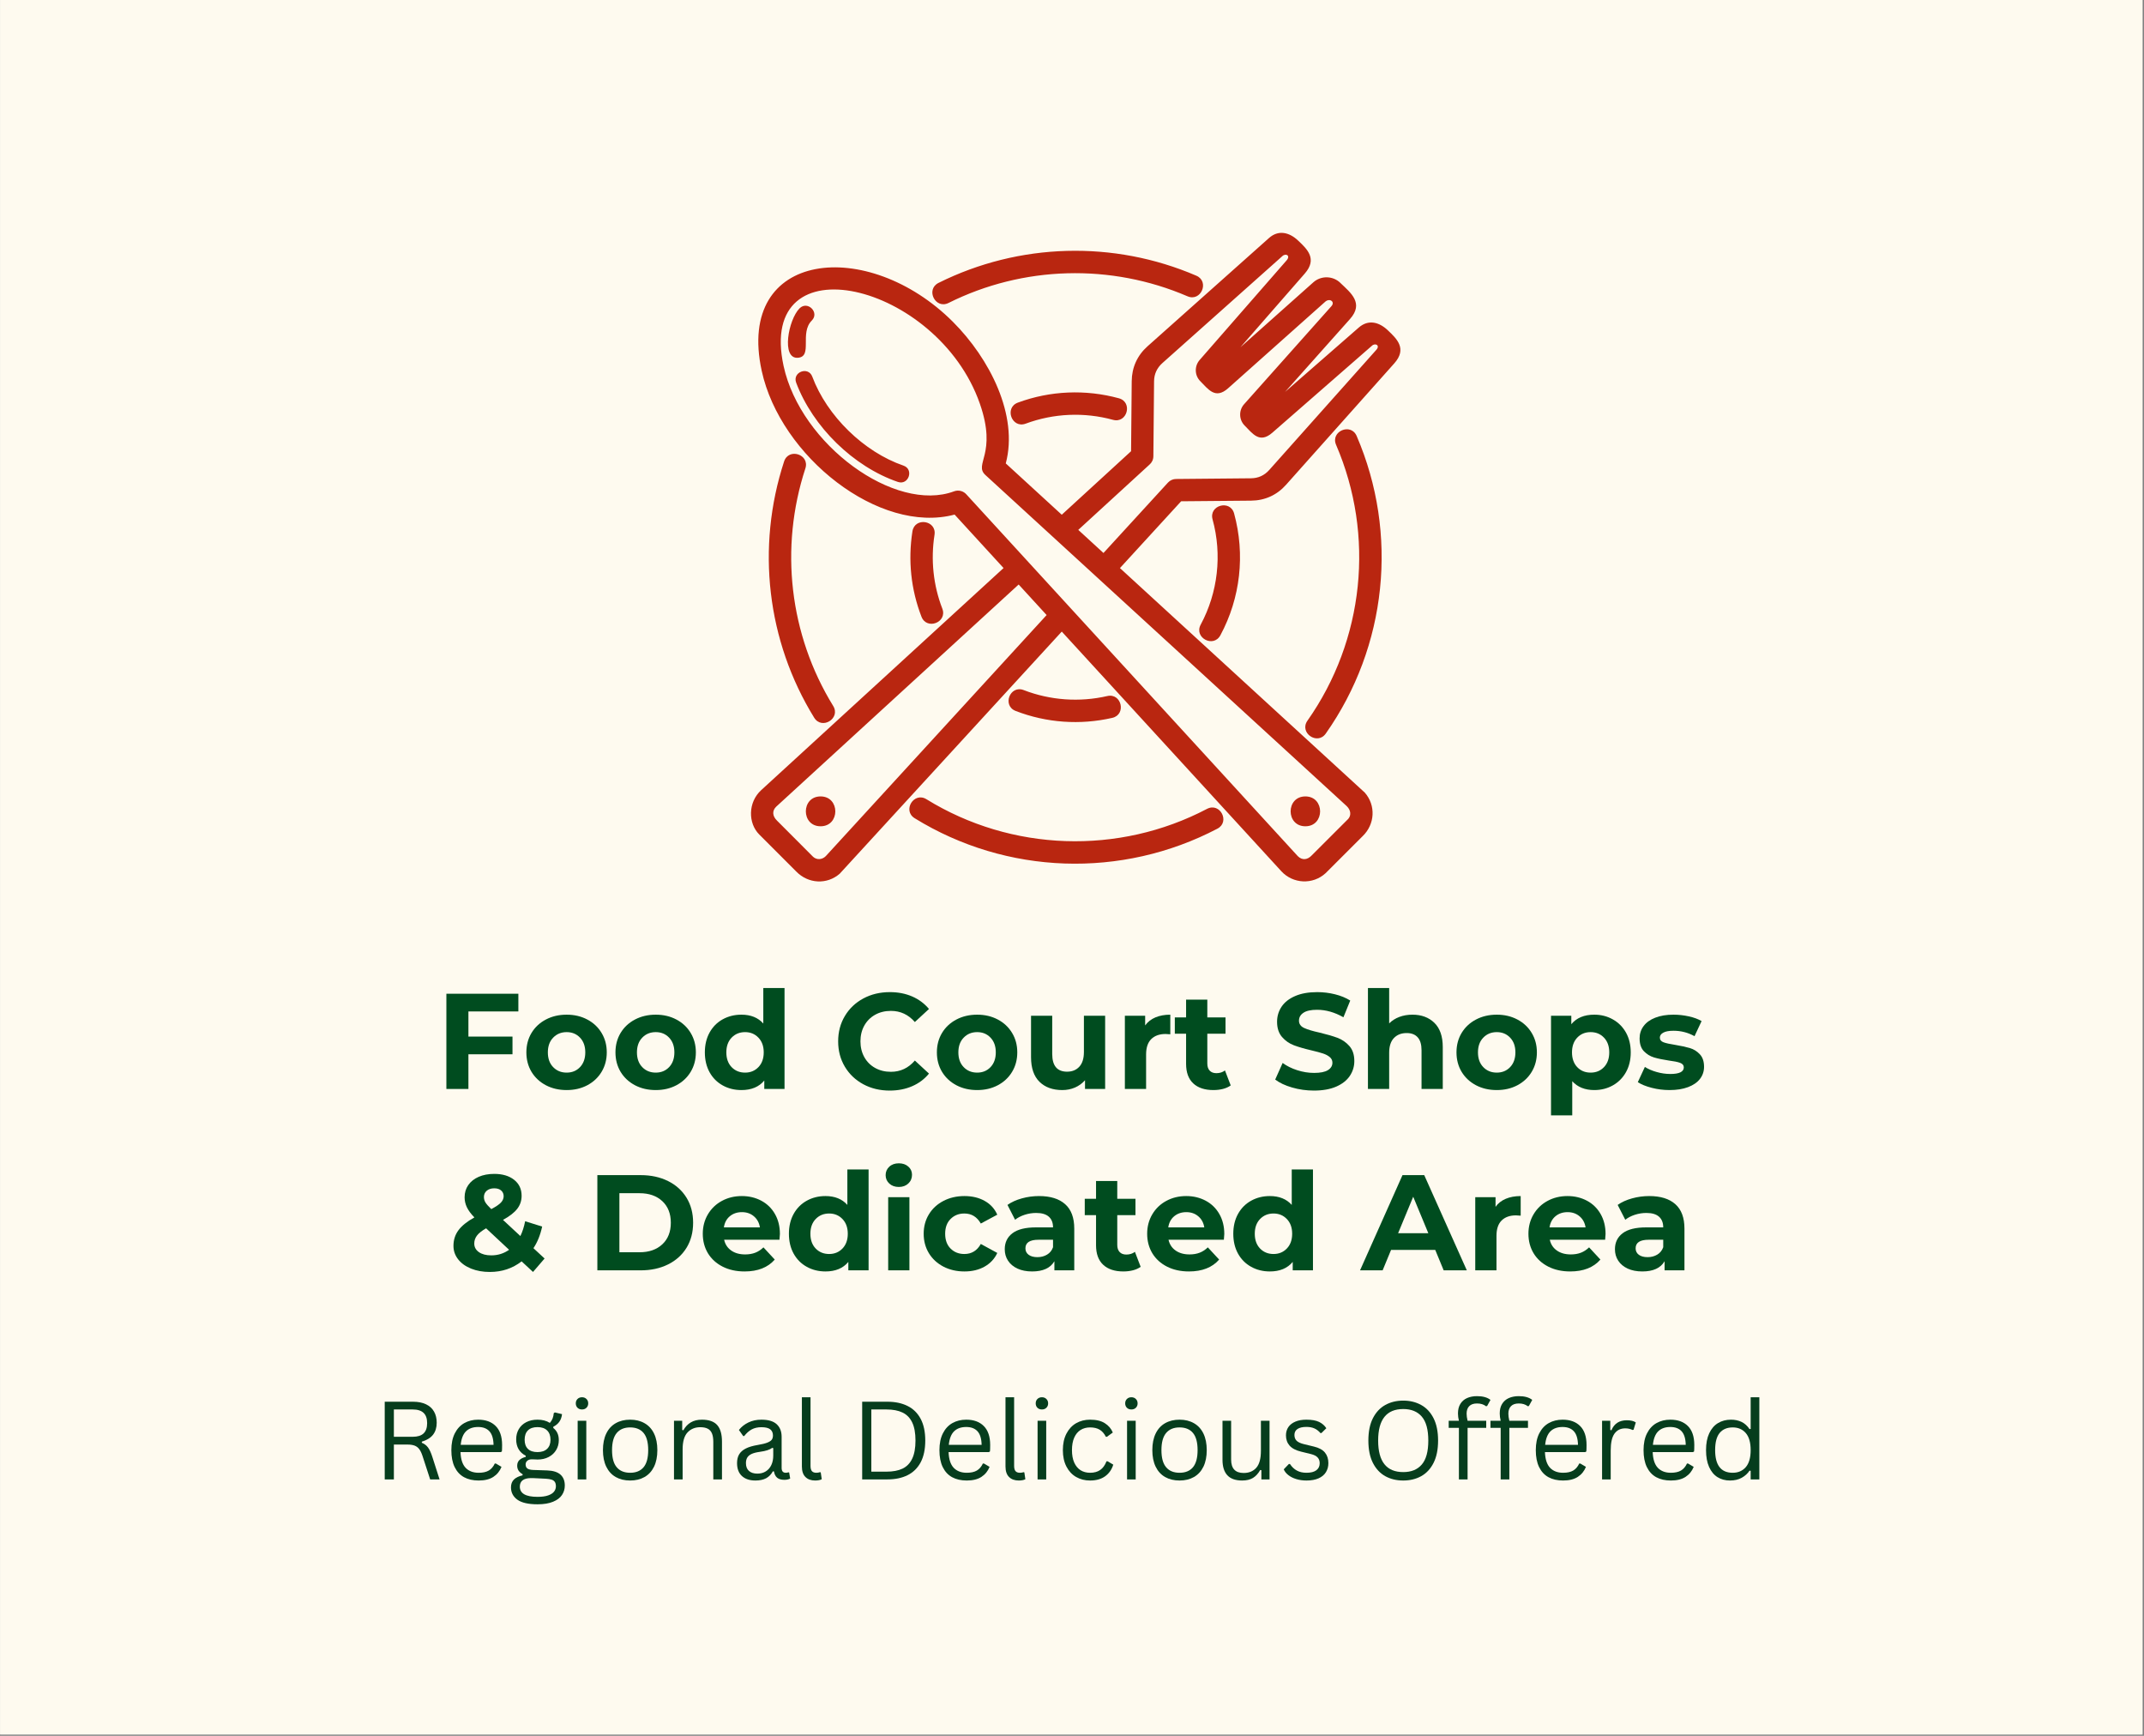 <svg xmlns="http://www.w3.org/2000/svg" xmlns:xlink="http://www.w3.org/1999/xlink" width="1050" viewBox="0 0 787.5 637.5" height="850" preserveAspectRatio="xMidYMid meet"><rect x="0" y="0" width="787.5" height="637.5" fill="#808080" stroke="none"/><defs><g></g><clipPath id="1915ffe22c"><path d="M 0.059 0 L 786.941 0 L 786.941 637 L 0.059 637 Z M 0.059 0 " clip-rule="nonzero"></path></clipPath></defs><g clip-path="url(#1915ffe22c)"><path fill="#ffffff" d="M 0.059 0 L 786.941 0 L 786.941 637 L 0.059 637 Z M 0.059 0 " fill-opacity="1" fill-rule="nonzero"></path><path fill="#fefaef" d="M 0.059 0 L 786.941 0 L 786.941 637 L 0.059 637 Z M 0.059 0 " fill-opacity="1" fill-rule="nonzero"></path></g><g fill="#004c1f" fill-opacity="1"><g transform="translate(159.818, 399.928)"><g><path d="M 12.234 -28.469 L 12.234 -19.234 L 28.422 -19.234 L 28.422 -12.734 L 12.234 -12.734 L 12.234 0 L 4.141 0 L 4.141 -34.969 L 30.578 -34.969 L 30.578 -28.469 Z M 12.234 -28.469 "></path></g></g></g><g fill="#004c1f" fill-opacity="1"><g transform="translate(191.744, 399.928)"><g><path d="M 16.391 0.406 C 13.555 0.406 11.016 -0.18 8.766 -1.359 C 6.516 -2.547 4.754 -4.188 3.484 -6.281 C 2.223 -8.383 1.594 -10.77 1.594 -13.438 C 1.594 -16.102 2.223 -18.484 3.484 -20.578 C 4.754 -22.68 6.516 -24.32 8.766 -25.5 C 11.016 -26.688 13.555 -27.281 16.391 -27.281 C 19.211 -27.281 21.738 -26.688 23.969 -25.5 C 26.207 -24.32 27.957 -22.68 29.219 -20.578 C 30.488 -18.484 31.125 -16.102 31.125 -13.438 C 31.125 -10.77 30.488 -8.383 29.219 -6.281 C 27.957 -4.188 26.207 -2.547 23.969 -1.359 C 21.738 -0.18 19.211 0.406 16.391 0.406 Z M 16.391 -6 C 18.379 -6 20.016 -6.672 21.297 -8.016 C 22.586 -9.367 23.234 -11.176 23.234 -13.438 C 23.234 -15.695 22.586 -17.5 21.297 -18.844 C 20.016 -20.195 18.379 -20.875 16.391 -20.875 C 14.391 -20.875 12.738 -20.195 11.438 -18.844 C 10.133 -17.5 9.484 -15.695 9.484 -13.438 C 9.484 -11.176 10.133 -9.367 11.438 -8.016 C 12.738 -6.672 14.391 -6 16.391 -6 Z M 16.391 -6 "></path></g></g></g><g fill="#004c1f" fill-opacity="1"><g transform="translate(224.468, 399.928)"><g><path d="M 16.391 0.406 C 13.555 0.406 11.016 -0.18 8.766 -1.359 C 6.516 -2.547 4.754 -4.188 3.484 -6.281 C 2.223 -8.383 1.594 -10.77 1.594 -13.438 C 1.594 -16.102 2.223 -18.484 3.484 -20.578 C 4.754 -22.68 6.516 -24.32 8.766 -25.5 C 11.016 -26.688 13.555 -27.281 16.391 -27.281 C 19.211 -27.281 21.738 -26.688 23.969 -25.5 C 26.207 -24.32 27.957 -22.68 29.219 -20.578 C 30.488 -18.484 31.125 -16.102 31.125 -13.438 C 31.125 -10.77 30.488 -8.383 29.219 -6.281 C 27.957 -4.188 26.207 -2.547 23.969 -1.359 C 21.738 -0.18 19.211 0.406 16.391 0.406 Z M 16.391 -6 C 18.379 -6 20.016 -6.672 21.297 -8.016 C 22.586 -9.367 23.234 -11.176 23.234 -13.438 C 23.234 -15.695 22.586 -17.5 21.297 -18.844 C 20.016 -20.195 18.379 -20.875 16.391 -20.875 C 14.391 -20.875 12.738 -20.195 11.438 -18.844 C 10.133 -17.5 9.484 -15.695 9.484 -13.438 C 9.484 -11.176 10.133 -9.367 11.438 -8.016 C 12.738 -6.672 14.391 -6 16.391 -6 Z M 16.391 -6 "></path></g></g></g><g fill="#004c1f" fill-opacity="1"><g transform="translate(257.193, 399.928)"><g><path d="M 30.969 -37.062 L 30.969 0 L 23.531 0 L 23.531 -3.094 C 21.594 -0.758 18.797 0.406 15.141 0.406 C 12.609 0.406 10.316 -0.16 8.266 -1.297 C 6.211 -2.43 4.602 -4.047 3.438 -6.141 C 2.281 -8.242 1.703 -10.676 1.703 -13.438 C 1.703 -16.195 2.281 -18.625 3.438 -20.719 C 4.602 -22.82 6.211 -24.441 8.266 -25.578 C 10.316 -26.711 12.609 -27.281 15.141 -27.281 C 18.566 -27.281 21.242 -26.195 23.172 -24.031 L 23.172 -37.062 Z M 16.484 -6 C 18.453 -6 20.082 -6.672 21.375 -8.016 C 22.676 -9.367 23.328 -11.176 23.328 -13.438 C 23.328 -15.695 22.676 -17.5 21.375 -18.844 C 20.082 -20.195 18.453 -20.875 16.484 -20.875 C 14.484 -20.875 12.832 -20.195 11.531 -18.844 C 10.238 -17.5 9.594 -15.695 9.594 -13.438 C 9.594 -11.176 10.238 -9.367 11.531 -8.016 C 12.832 -6.672 14.484 -6 16.484 -6 Z M 16.484 -6 "></path></g></g></g><g fill="#004c1f" fill-opacity="1"><g transform="translate(291.766, 399.928)"><g></g></g></g><g fill="#004c1f" fill-opacity="1"><g transform="translate(305.905, 399.928)"><g><path d="M 20.875 0.594 C 17.312 0.594 14.086 -0.176 11.203 -1.719 C 8.328 -3.27 6.066 -5.414 4.422 -8.156 C 2.773 -10.906 1.953 -14.016 1.953 -17.484 C 1.953 -20.941 2.773 -24.047 4.422 -26.797 C 6.066 -29.547 8.328 -31.691 11.203 -33.234 C 14.086 -34.785 17.332 -35.562 20.938 -35.562 C 23.957 -35.562 26.691 -35.031 29.141 -33.969 C 31.586 -32.906 33.645 -31.375 35.312 -29.375 L 30.125 -24.578 C 27.758 -27.305 24.828 -28.672 21.328 -28.672 C 19.16 -28.672 17.227 -28.195 15.531 -27.25 C 13.832 -26.301 12.508 -24.977 11.562 -23.281 C 10.613 -21.582 10.141 -19.648 10.141 -17.484 C 10.141 -15.316 10.613 -13.383 11.562 -11.688 C 12.508 -9.988 13.832 -8.664 15.531 -7.719 C 17.227 -6.77 19.16 -6.297 21.328 -6.297 C 24.828 -6.297 27.758 -7.676 30.125 -10.438 L 35.312 -5.641 C 33.645 -3.609 31.578 -2.062 29.109 -1 C 26.648 0.062 23.906 0.594 20.875 0.594 Z M 20.875 0.594 "></path></g></g></g><g fill="#004c1f" fill-opacity="1"><g transform="translate(342.527, 399.928)"><g><path d="M 16.391 0.406 C 13.555 0.406 11.016 -0.18 8.766 -1.359 C 6.516 -2.547 4.754 -4.188 3.484 -6.281 C 2.223 -8.383 1.594 -10.77 1.594 -13.438 C 1.594 -16.102 2.223 -18.484 3.484 -20.578 C 4.754 -22.68 6.516 -24.32 8.766 -25.5 C 11.016 -26.688 13.555 -27.281 16.391 -27.281 C 19.211 -27.281 21.738 -26.688 23.969 -25.5 C 26.207 -24.32 27.957 -22.68 29.219 -20.578 C 30.488 -18.484 31.125 -16.102 31.125 -13.438 C 31.125 -10.77 30.488 -8.383 29.219 -6.281 C 27.957 -4.188 26.207 -2.547 23.969 -1.359 C 21.738 -0.18 19.211 0.406 16.391 0.406 Z M 16.391 -6 C 18.379 -6 20.016 -6.672 21.297 -8.016 C 22.586 -9.367 23.234 -11.176 23.234 -13.438 C 23.234 -15.695 22.586 -17.5 21.297 -18.844 C 20.016 -20.195 18.379 -20.875 16.391 -20.875 C 14.391 -20.875 12.738 -20.195 11.438 -18.844 C 10.133 -17.5 9.484 -15.695 9.484 -13.438 C 9.484 -11.176 10.133 -9.367 11.438 -8.016 C 12.738 -6.672 14.391 -6 16.391 -6 Z M 16.391 -6 "></path></g></g></g><g fill="#004c1f" fill-opacity="1"><g transform="translate(375.251, 399.928)"><g><path d="M 30.672 -26.875 L 30.672 0 L 23.281 0 L 23.281 -3.203 C 22.25 -2.035 21.016 -1.141 19.578 -0.516 C 18.148 0.098 16.602 0.406 14.938 0.406 C 11.406 0.406 8.609 -0.609 6.547 -2.641 C 4.484 -4.672 3.453 -7.688 3.453 -11.688 L 3.453 -26.875 L 11.234 -26.875 L 11.234 -12.844 C 11.234 -8.508 13.051 -6.344 16.688 -6.344 C 18.551 -6.344 20.047 -6.945 21.172 -8.156 C 22.305 -9.375 22.875 -11.188 22.875 -13.594 L 22.875 -26.875 Z M 30.672 -26.875 "></path></g></g></g><g fill="#004c1f" fill-opacity="1"><g transform="translate(409.575, 399.928)"><g><path d="M 11.047 -23.328 C 11.973 -24.629 13.227 -25.613 14.812 -26.281 C 16.395 -26.945 18.219 -27.281 20.281 -27.281 L 20.281 -20.078 C 19.414 -20.148 18.832 -20.188 18.531 -20.188 C 16.301 -20.188 14.551 -19.562 13.281 -18.312 C 12.02 -17.062 11.391 -15.188 11.391 -12.688 L 11.391 0 L 3.594 0 L 3.594 -26.875 L 11.047 -26.875 Z M 11.047 -23.328 "></path></g></g></g><g fill="#004c1f" fill-opacity="1"><g transform="translate(431.108, 399.928)"><g><path d="M 20.938 -1.297 C 20.164 -0.734 19.223 -0.305 18.109 -0.016 C 16.992 0.266 15.82 0.406 14.594 0.406 C 11.395 0.406 8.922 -0.41 7.172 -2.047 C 5.422 -3.68 4.547 -6.078 4.547 -9.234 L 4.547 -20.281 L 0.406 -20.281 L 0.406 -26.281 L 4.547 -26.281 L 4.547 -32.812 L 12.344 -32.812 L 12.344 -26.281 L 19.031 -26.281 L 19.031 -20.281 L 12.344 -20.281 L 12.344 -9.344 C 12.344 -8.207 12.633 -7.332 13.219 -6.719 C 13.801 -6.102 14.625 -5.797 15.688 -5.797 C 16.914 -5.797 17.961 -6.129 18.828 -6.797 Z M 20.938 -1.297 "></path></g></g></g><g fill="#004c1f" fill-opacity="1"><g transform="translate(452.841, 399.928)"><g></g></g></g><g fill="#004c1f" fill-opacity="1"><g transform="translate(466.98, 399.928)"><g><path d="M 15.641 0.594 C 12.867 0.594 10.191 0.219 7.609 -0.531 C 5.035 -1.281 2.969 -2.254 1.406 -3.453 L 4.141 -9.547 C 5.641 -8.441 7.422 -7.555 9.484 -6.891 C 11.555 -6.223 13.625 -5.891 15.688 -5.891 C 17.977 -5.891 19.672 -6.227 20.766 -6.906 C 21.867 -7.594 22.422 -8.504 22.422 -9.641 C 22.422 -10.473 22.098 -11.16 21.453 -11.703 C 20.805 -12.254 19.973 -12.695 18.953 -13.031 C 17.941 -13.363 16.57 -13.734 14.844 -14.141 C 12.176 -14.766 9.992 -15.395 8.297 -16.031 C 6.598 -16.664 5.141 -17.68 3.922 -19.078 C 2.703 -20.484 2.094 -22.348 2.094 -24.672 C 2.094 -26.703 2.641 -28.539 3.734 -30.188 C 4.836 -31.844 6.492 -33.148 8.703 -34.109 C 10.922 -35.078 13.629 -35.562 16.828 -35.562 C 19.066 -35.562 21.25 -35.297 23.375 -34.766 C 25.508 -34.234 27.375 -33.469 28.969 -32.469 L 26.469 -26.328 C 23.238 -28.16 20.008 -29.078 16.781 -29.078 C 14.52 -29.078 12.848 -28.707 11.766 -27.969 C 10.68 -27.238 10.141 -26.273 10.141 -25.078 C 10.141 -23.879 10.766 -22.988 12.016 -22.406 C 13.266 -21.82 15.172 -21.25 17.734 -20.688 C 20.398 -20.051 22.582 -19.414 24.281 -18.781 C 25.977 -18.145 27.43 -17.145 28.641 -15.781 C 29.859 -14.414 30.469 -12.566 30.469 -10.234 C 30.469 -8.242 29.91 -6.422 28.797 -4.766 C 27.68 -3.117 26.008 -1.812 23.781 -0.844 C 21.551 0.113 18.836 0.594 15.641 0.594 Z M 15.641 0.594 "></path></g></g></g><g fill="#004c1f" fill-opacity="1"><g transform="translate(498.856, 399.928)"><g><path d="M 19.938 -27.281 C 23.258 -27.281 25.945 -26.281 28 -24.281 C 30.051 -22.281 31.078 -19.316 31.078 -15.391 L 31.078 0 L 23.281 0 L 23.281 -14.188 C 23.281 -16.32 22.812 -17.91 21.875 -18.953 C 20.945 -20.004 19.598 -20.531 17.828 -20.531 C 15.867 -20.531 14.305 -19.922 13.141 -18.703 C 11.973 -17.492 11.391 -15.688 11.391 -13.281 L 11.391 0 L 3.594 0 L 3.594 -37.062 L 11.391 -37.062 L 11.391 -24.078 C 12.422 -25.109 13.664 -25.898 15.125 -26.453 C 16.594 -27.004 18.195 -27.281 19.938 -27.281 Z M 19.938 -27.281 "></path></g></g></g><g fill="#004c1f" fill-opacity="1"><g transform="translate(533.379, 399.928)"><g><path d="M 16.391 0.406 C 13.555 0.406 11.016 -0.18 8.766 -1.359 C 6.516 -2.547 4.754 -4.188 3.484 -6.281 C 2.223 -8.383 1.594 -10.77 1.594 -13.438 C 1.594 -16.102 2.223 -18.484 3.484 -20.578 C 4.754 -22.68 6.516 -24.32 8.766 -25.5 C 11.016 -26.688 13.555 -27.281 16.391 -27.281 C 19.211 -27.281 21.738 -26.688 23.969 -25.5 C 26.207 -24.32 27.957 -22.68 29.219 -20.578 C 30.488 -18.484 31.125 -16.102 31.125 -13.438 C 31.125 -10.77 30.488 -8.383 29.219 -6.281 C 27.957 -4.188 26.207 -2.547 23.969 -1.359 C 21.738 -0.18 19.211 0.406 16.391 0.406 Z M 16.391 -6 C 18.379 -6 20.016 -6.672 21.297 -8.016 C 22.586 -9.367 23.234 -11.176 23.234 -13.438 C 23.234 -15.695 22.586 -17.5 21.297 -18.844 C 20.016 -20.195 18.379 -20.875 16.391 -20.875 C 14.391 -20.875 12.738 -20.195 11.438 -18.844 C 10.133 -17.5 9.484 -15.695 9.484 -13.438 C 9.484 -11.176 10.133 -9.367 11.438 -8.016 C 12.738 -6.672 14.391 -6 16.391 -6 Z M 16.391 -6 "></path></g></g></g><g fill="#004c1f" fill-opacity="1"><g transform="translate(566.103, 399.928)"><g><path d="M 19.484 -27.281 C 21.984 -27.281 24.254 -26.703 26.297 -25.547 C 28.348 -24.398 29.957 -22.785 31.125 -20.703 C 32.289 -18.617 32.875 -16.195 32.875 -13.438 C 32.875 -10.676 32.289 -8.254 31.125 -6.172 C 29.957 -4.086 28.348 -2.469 26.297 -1.312 C 24.254 -0.164 21.984 0.406 19.484 0.406 C 16.055 0.406 13.359 -0.676 11.391 -2.844 L 11.391 9.688 L 3.594 9.688 L 3.594 -26.875 L 11.047 -26.875 L 11.047 -23.781 C 12.973 -26.113 15.785 -27.281 19.484 -27.281 Z M 18.141 -6 C 20.129 -6 21.766 -6.672 23.047 -8.016 C 24.336 -9.367 24.984 -11.176 24.984 -13.438 C 24.984 -15.695 24.336 -17.5 23.047 -18.844 C 21.766 -20.195 20.129 -20.875 18.141 -20.875 C 16.141 -20.875 14.5 -20.195 13.219 -18.844 C 11.938 -17.5 11.297 -15.695 11.297 -13.438 C 11.297 -11.176 11.938 -9.367 13.219 -8.016 C 14.5 -6.672 16.141 -6 18.141 -6 Z M 18.141 -6 "></path></g></g></g><g fill="#004c1f" fill-opacity="1"><g transform="translate(600.577, 399.928)"><g><path d="M 12.641 0.406 C 10.41 0.406 8.227 0.129 6.094 -0.422 C 3.957 -0.973 2.258 -1.664 1 -2.5 L 3.594 -8.094 C 4.789 -7.32 6.238 -6.695 7.938 -6.219 C 9.633 -5.738 11.301 -5.5 12.938 -5.5 C 16.238 -5.5 17.891 -6.312 17.891 -7.938 C 17.891 -8.707 17.438 -9.258 16.531 -9.594 C 15.633 -9.926 14.254 -10.207 12.391 -10.438 C 10.191 -10.77 8.375 -11.148 6.938 -11.578 C 5.508 -12.016 4.27 -12.781 3.219 -13.875 C 2.176 -14.977 1.656 -16.547 1.656 -18.578 C 1.656 -20.273 2.145 -21.781 3.125 -23.094 C 4.102 -24.414 5.531 -25.441 7.406 -26.172 C 9.289 -26.91 11.52 -27.281 14.094 -27.281 C 15.988 -27.281 17.875 -27.07 19.75 -26.656 C 21.633 -26.238 23.191 -25.66 24.422 -24.922 L 21.828 -19.375 C 19.461 -20.707 16.883 -21.375 14.094 -21.375 C 12.426 -21.375 11.176 -21.141 10.344 -20.672 C 9.508 -20.211 9.094 -19.613 9.094 -18.875 C 9.094 -18.051 9.539 -17.473 10.438 -17.141 C 11.332 -16.805 12.766 -16.488 14.734 -16.188 C 16.93 -15.82 18.727 -15.43 20.125 -15.016 C 21.531 -14.598 22.75 -13.836 23.781 -12.734 C 24.812 -11.641 25.328 -10.109 25.328 -8.141 C 25.328 -6.473 24.828 -4.988 23.828 -3.688 C 22.828 -2.395 21.367 -1.391 19.453 -0.672 C 17.535 0.047 15.266 0.406 12.641 0.406 Z M 12.641 0.406 "></path></g></g></g><g fill="#004c1f" fill-opacity="1"><g transform="translate(164.762, 466.543)"><g><path d="M 31.016 0.594 L 26.828 -3.297 C 23.492 -0.703 19.598 0.594 15.141 0.594 C 12.609 0.594 10.328 0.188 8.297 -0.625 C 6.266 -1.438 4.672 -2.578 3.516 -4.047 C 2.367 -5.516 1.797 -7.16 1.797 -8.984 C 1.797 -11.148 2.398 -13.055 3.609 -14.703 C 4.828 -16.359 6.785 -17.938 9.484 -19.438 C 8.223 -20.727 7.305 -21.961 6.734 -23.141 C 6.172 -24.328 5.891 -25.555 5.891 -26.828 C 5.891 -28.523 6.336 -30.02 7.234 -31.312 C 8.141 -32.613 9.414 -33.625 11.062 -34.344 C 12.707 -35.062 14.613 -35.422 16.781 -35.422 C 19.812 -35.422 22.242 -34.695 24.078 -33.25 C 25.91 -31.801 26.828 -29.844 26.828 -27.375 C 26.828 -25.57 26.285 -23.973 25.203 -22.578 C 24.117 -21.18 22.379 -19.832 19.984 -18.531 L 26.375 -12.594 C 27.145 -14.188 27.727 -16 28.125 -18.031 L 34.375 -16.078 C 33.707 -12.984 32.641 -10.336 31.172 -8.141 L 35.266 -4.344 Z M 16.781 -30.125 C 15.613 -30.125 14.688 -29.82 14 -29.219 C 13.32 -28.625 12.984 -27.859 12.984 -26.922 C 12.984 -26.223 13.164 -25.566 13.531 -24.953 C 13.906 -24.336 14.625 -23.516 15.688 -22.484 C 17.383 -23.379 18.566 -24.18 19.234 -24.891 C 19.898 -25.609 20.234 -26.383 20.234 -27.219 C 20.234 -28.082 19.93 -28.781 19.328 -29.312 C 18.734 -29.852 17.883 -30.125 16.781 -30.125 Z M 15.688 -5.5 C 18.113 -5.5 20.297 -6.18 22.234 -7.547 L 13.781 -15.438 C 12.219 -14.539 11.102 -13.656 10.438 -12.781 C 9.77 -11.914 9.438 -10.938 9.438 -9.844 C 9.438 -8.539 10.004 -7.488 11.141 -6.688 C 12.273 -5.895 13.789 -5.5 15.688 -5.5 Z M 15.688 -5.5 "></path></g></g></g><g fill="#004c1f" fill-opacity="1"><g transform="translate(201.134, 466.543)"><g></g></g></g><g fill="#004c1f" fill-opacity="1"><g transform="translate(215.273, 466.543)"><g><path d="M 4.141 -34.969 L 20.031 -34.969 C 23.82 -34.969 27.176 -34.242 30.094 -32.797 C 33.008 -31.348 35.273 -29.305 36.891 -26.672 C 38.504 -24.047 39.312 -20.984 39.312 -17.484 C 39.312 -13.984 38.504 -10.914 36.891 -8.281 C 35.273 -5.656 33.008 -3.617 30.094 -2.172 C 27.176 -0.723 23.82 0 20.031 0 L 4.141 0 Z M 19.625 -6.641 C 23.125 -6.641 25.914 -7.613 28 -9.562 C 30.082 -11.508 31.125 -14.148 31.125 -17.484 C 31.125 -20.816 30.082 -23.457 28 -25.406 C 25.914 -27.352 23.125 -28.328 19.625 -28.328 L 12.234 -28.328 L 12.234 -6.641 Z M 19.625 -6.641 "></path></g></g></g><g fill="#004c1f" fill-opacity="1"><g transform="translate(256.541, 466.543)"><g><path d="M 29.922 -13.344 C 29.922 -13.238 29.867 -12.535 29.766 -11.234 L 9.438 -11.234 C 9.801 -9.566 10.664 -8.25 12.031 -7.281 C 13.406 -6.32 15.109 -5.844 17.141 -5.844 C 18.535 -5.844 19.773 -6.051 20.859 -6.469 C 21.941 -6.883 22.945 -7.539 23.875 -8.438 L 28.031 -3.953 C 25.5 -1.047 21.801 0.406 16.938 0.406 C 13.906 0.406 11.223 -0.18 8.891 -1.359 C 6.555 -2.547 4.754 -4.188 3.484 -6.281 C 2.223 -8.383 1.594 -10.77 1.594 -13.438 C 1.594 -16.07 2.219 -18.445 3.469 -20.562 C 4.719 -22.676 6.43 -24.32 8.609 -25.5 C 10.797 -26.688 13.238 -27.281 15.938 -27.281 C 18.562 -27.281 20.941 -26.711 23.078 -25.578 C 25.211 -24.441 26.883 -22.816 28.094 -20.703 C 29.312 -18.586 29.922 -16.133 29.922 -13.344 Z M 15.984 -21.375 C 14.223 -21.375 12.738 -20.875 11.531 -19.875 C 10.332 -18.875 9.602 -17.508 9.344 -15.781 L 22.578 -15.781 C 22.305 -17.477 21.57 -18.832 20.375 -19.844 C 19.176 -20.863 17.711 -21.375 15.984 -21.375 Z M 15.984 -21.375 "></path></g></g></g><g fill="#004c1f" fill-opacity="1"><g transform="translate(288.067, 466.543)"><g><path d="M 30.969 -37.062 L 30.969 0 L 23.531 0 L 23.531 -3.094 C 21.594 -0.758 18.797 0.406 15.141 0.406 C 12.609 0.406 10.316 -0.16 8.266 -1.297 C 6.211 -2.43 4.602 -4.047 3.438 -6.141 C 2.281 -8.242 1.703 -10.676 1.703 -13.438 C 1.703 -16.195 2.281 -18.625 3.438 -20.719 C 4.602 -22.82 6.211 -24.441 8.266 -25.578 C 10.316 -26.711 12.609 -27.281 15.141 -27.281 C 18.566 -27.281 21.242 -26.195 23.172 -24.031 L 23.172 -37.062 Z M 16.484 -6 C 18.453 -6 20.082 -6.672 21.375 -8.016 C 22.676 -9.367 23.328 -11.176 23.328 -13.438 C 23.328 -15.695 22.676 -17.5 21.375 -18.844 C 20.082 -20.195 18.453 -20.875 16.484 -20.875 C 14.484 -20.875 12.832 -20.195 11.531 -18.844 C 10.238 -17.5 9.594 -15.695 9.594 -13.438 C 9.594 -11.176 10.238 -9.367 11.531 -8.016 C 12.832 -6.672 14.484 -6 16.484 -6 Z M 16.484 -6 "></path></g></g></g><g fill="#004c1f" fill-opacity="1"><g transform="translate(322.64, 466.543)"><g><path d="M 3.594 -26.875 L 11.391 -26.875 L 11.391 0 L 3.594 0 Z M 7.5 -30.625 C 6.062 -30.625 4.895 -31.039 4 -31.875 C 3.102 -32.707 2.656 -33.738 2.656 -34.969 C 2.656 -36.195 3.102 -37.227 4 -38.062 C 4.895 -38.895 6.062 -39.312 7.5 -39.312 C 8.926 -39.312 10.086 -38.91 10.984 -38.109 C 11.891 -37.316 12.344 -36.316 12.344 -35.109 C 12.344 -33.816 11.891 -32.742 10.984 -31.891 C 10.086 -31.047 8.926 -30.625 7.5 -30.625 Z M 7.5 -30.625 "></path></g></g></g><g fill="#004c1f" fill-opacity="1"><g transform="translate(337.678, 466.543)"><g><path d="M 16.578 0.406 C 13.711 0.406 11.141 -0.18 8.859 -1.359 C 6.578 -2.547 4.797 -4.188 3.516 -6.281 C 2.234 -8.383 1.594 -10.77 1.594 -13.438 C 1.594 -16.102 2.234 -18.484 3.516 -20.578 C 4.797 -22.68 6.578 -24.32 8.859 -25.5 C 11.141 -26.688 13.711 -27.281 16.578 -27.281 C 19.41 -27.281 21.883 -26.688 24 -25.5 C 26.113 -24.32 27.656 -22.633 28.625 -20.438 L 22.578 -17.188 C 21.18 -19.645 19.164 -20.875 16.531 -20.875 C 14.5 -20.875 12.816 -20.207 11.484 -18.875 C 10.148 -17.551 9.484 -15.738 9.484 -13.438 C 9.484 -11.133 10.148 -9.316 11.484 -7.984 C 12.816 -6.66 14.5 -6 16.531 -6 C 19.195 -6 21.211 -7.227 22.578 -9.688 L 28.625 -6.391 C 27.656 -4.266 26.113 -2.598 24 -1.391 C 21.883 -0.191 19.41 0.406 16.578 0.406 Z M 16.578 0.406 "></path></g></g></g><g fill="#004c1f" fill-opacity="1"><g transform="translate(367.205, 466.543)"><g><path d="M 14.438 -27.281 C 18.602 -27.281 21.801 -26.285 24.031 -24.297 C 26.258 -22.316 27.375 -19.328 27.375 -15.328 L 27.375 0 L 20.078 0 L 20.078 -3.344 C 18.617 -0.844 15.891 0.406 11.891 0.406 C 9.828 0.406 8.035 0.055 6.516 -0.641 C 5.004 -1.348 3.848 -2.316 3.047 -3.547 C 2.242 -4.773 1.844 -6.176 1.844 -7.75 C 1.844 -10.238 2.785 -12.195 4.672 -13.625 C 6.555 -15.062 9.461 -15.781 13.391 -15.781 L 19.578 -15.781 C 19.578 -17.477 19.062 -18.785 18.031 -19.703 C 17 -20.617 15.453 -21.078 13.391 -21.078 C 11.953 -21.078 10.539 -20.852 9.156 -20.406 C 7.781 -19.957 6.609 -19.348 5.641 -18.578 L 2.844 -24.031 C 4.312 -25.062 6.066 -25.859 8.109 -26.422 C 10.16 -26.992 12.27 -27.281 14.438 -27.281 Z M 13.844 -4.844 C 15.164 -4.844 16.344 -5.148 17.375 -5.766 C 18.414 -6.379 19.148 -7.285 19.578 -8.484 L 19.578 -11.234 L 14.234 -11.234 C 11.035 -11.234 9.438 -10.188 9.438 -8.094 C 9.438 -7.094 9.828 -6.301 10.609 -5.719 C 11.391 -5.133 12.469 -4.844 13.844 -4.844 Z M 13.844 -4.844 "></path></g></g></g><g fill="#004c1f" fill-opacity="1"><g transform="translate(398.031, 466.543)"><g><path d="M 20.938 -1.297 C 20.164 -0.734 19.223 -0.305 18.109 -0.016 C 16.992 0.266 15.82 0.406 14.594 0.406 C 11.395 0.406 8.922 -0.41 7.172 -2.047 C 5.422 -3.68 4.547 -6.078 4.547 -9.234 L 4.547 -20.281 L 0.406 -20.281 L 0.406 -26.281 L 4.547 -26.281 L 4.547 -32.812 L 12.344 -32.812 L 12.344 -26.281 L 19.031 -26.281 L 19.031 -20.281 L 12.344 -20.281 L 12.344 -9.344 C 12.344 -8.207 12.633 -7.332 13.219 -6.719 C 13.801 -6.102 14.625 -5.797 15.688 -5.797 C 16.914 -5.797 17.961 -6.129 18.828 -6.797 Z M 20.938 -1.297 "></path></g></g></g><g fill="#004c1f" fill-opacity="1"><g transform="translate(419.765, 466.543)"><g><path d="M 29.922 -13.344 C 29.922 -13.238 29.867 -12.535 29.766 -11.234 L 9.438 -11.234 C 9.801 -9.566 10.664 -8.25 12.031 -7.281 C 13.406 -6.32 15.109 -5.844 17.141 -5.844 C 18.535 -5.844 19.773 -6.051 20.859 -6.469 C 21.941 -6.883 22.945 -7.539 23.875 -8.438 L 28.031 -3.953 C 25.5 -1.047 21.801 0.406 16.938 0.406 C 13.906 0.406 11.223 -0.18 8.891 -1.359 C 6.555 -2.547 4.754 -4.188 3.484 -6.281 C 2.223 -8.383 1.594 -10.77 1.594 -13.438 C 1.594 -16.07 2.219 -18.445 3.469 -20.562 C 4.719 -22.676 6.43 -24.32 8.609 -25.5 C 10.797 -26.688 13.238 -27.281 15.938 -27.281 C 18.562 -27.281 20.941 -26.711 23.078 -25.578 C 25.211 -24.441 26.883 -22.816 28.094 -20.703 C 29.312 -18.586 29.922 -16.133 29.922 -13.344 Z M 15.984 -21.375 C 14.223 -21.375 12.738 -20.875 11.531 -19.875 C 10.332 -18.875 9.602 -17.508 9.344 -15.781 L 22.578 -15.781 C 22.305 -17.477 21.57 -18.832 20.375 -19.844 C 19.176 -20.863 17.711 -21.375 15.984 -21.375 Z M 15.984 -21.375 "></path></g></g></g><g fill="#004c1f" fill-opacity="1"><g transform="translate(451.29, 466.543)"><g><path d="M 30.969 -37.062 L 30.969 0 L 23.531 0 L 23.531 -3.094 C 21.594 -0.758 18.797 0.406 15.141 0.406 C 12.609 0.406 10.316 -0.16 8.266 -1.297 C 6.211 -2.43 4.602 -4.047 3.438 -6.141 C 2.281 -8.242 1.703 -10.676 1.703 -13.438 C 1.703 -16.195 2.281 -18.625 3.438 -20.719 C 4.602 -22.82 6.211 -24.441 8.266 -25.578 C 10.316 -26.711 12.609 -27.281 15.141 -27.281 C 18.566 -27.281 21.242 -26.195 23.172 -24.031 L 23.172 -37.062 Z M 16.484 -6 C 18.453 -6 20.082 -6.672 21.375 -8.016 C 22.676 -9.367 23.328 -11.176 23.328 -13.438 C 23.328 -15.695 22.676 -17.5 21.375 -18.844 C 20.082 -20.195 18.453 -20.875 16.484 -20.875 C 14.484 -20.875 12.832 -20.195 11.531 -18.844 C 10.238 -17.5 9.594 -15.695 9.594 -13.438 C 9.594 -11.176 10.238 -9.367 11.531 -8.016 C 12.832 -6.672 14.484 -6 16.484 -6 Z M 16.484 -6 "></path></g></g></g><g fill="#004c1f" fill-opacity="1"><g transform="translate(485.863, 466.543)"><g></g></g></g><g fill="#004c1f" fill-opacity="1"><g transform="translate(500.002, 466.543)"><g><path d="M 27.172 -7.5 L 10.938 -7.5 L 7.844 0 L -0.453 0 L 15.141 -34.969 L 23.125 -34.969 L 38.766 0 L 30.266 0 Z M 24.625 -13.641 L 19.078 -27.031 L 13.531 -13.641 Z M 24.625 -13.641 "></path></g></g></g><g fill="#004c1f" fill-opacity="1"><g transform="translate(538.273, 466.543)"><g><path d="M 11.047 -23.328 C 11.973 -24.629 13.227 -25.613 14.812 -26.281 C 16.395 -26.945 18.219 -27.281 20.281 -27.281 L 20.281 -20.078 C 19.414 -20.148 18.832 -20.188 18.531 -20.188 C 16.301 -20.188 14.551 -19.562 13.281 -18.312 C 12.02 -17.062 11.391 -15.188 11.391 -12.688 L 11.391 0 L 3.594 0 L 3.594 -26.875 L 11.047 -26.875 Z M 11.047 -23.328 "></path></g></g></g><g fill="#004c1f" fill-opacity="1"><g transform="translate(559.806, 466.543)"><g><path d="M 29.922 -13.344 C 29.922 -13.238 29.867 -12.535 29.766 -11.234 L 9.438 -11.234 C 9.801 -9.566 10.664 -8.25 12.031 -7.281 C 13.406 -6.32 15.109 -5.844 17.141 -5.844 C 18.535 -5.844 19.773 -6.051 20.859 -6.469 C 21.941 -6.883 22.945 -7.539 23.875 -8.438 L 28.031 -3.953 C 25.5 -1.047 21.801 0.406 16.938 0.406 C 13.906 0.406 11.223 -0.18 8.891 -1.359 C 6.555 -2.547 4.754 -4.188 3.484 -6.281 C 2.223 -8.383 1.594 -10.77 1.594 -13.438 C 1.594 -16.07 2.219 -18.445 3.469 -20.562 C 4.719 -22.676 6.43 -24.32 8.609 -25.5 C 10.797 -26.688 13.238 -27.281 15.938 -27.281 C 18.562 -27.281 20.941 -26.711 23.078 -25.578 C 25.211 -24.441 26.883 -22.816 28.094 -20.703 C 29.312 -18.586 29.922 -16.133 29.922 -13.344 Z M 15.984 -21.375 C 14.223 -21.375 12.738 -20.875 11.531 -19.875 C 10.332 -18.875 9.602 -17.508 9.344 -15.781 L 22.578 -15.781 C 22.305 -17.477 21.57 -18.832 20.375 -19.844 C 19.176 -20.863 17.711 -21.375 15.984 -21.375 Z M 15.984 -21.375 "></path></g></g></g><g fill="#004c1f" fill-opacity="1"><g transform="translate(591.332, 466.543)"><g><path d="M 14.438 -27.281 C 18.602 -27.281 21.801 -26.285 24.031 -24.297 C 26.258 -22.316 27.375 -19.328 27.375 -15.328 L 27.375 0 L 20.078 0 L 20.078 -3.344 C 18.617 -0.844 15.891 0.406 11.891 0.406 C 9.828 0.406 8.035 0.055 6.516 -0.641 C 5.004 -1.348 3.848 -2.316 3.047 -3.547 C 2.242 -4.773 1.844 -6.176 1.844 -7.75 C 1.844 -10.238 2.785 -12.195 4.672 -13.625 C 6.555 -15.062 9.461 -15.781 13.391 -15.781 L 19.578 -15.781 C 19.578 -17.477 19.062 -18.785 18.031 -19.703 C 17 -20.617 15.453 -21.078 13.391 -21.078 C 11.953 -21.078 10.539 -20.852 9.156 -20.406 C 7.781 -19.957 6.609 -19.348 5.641 -18.578 L 2.844 -24.031 C 4.312 -25.062 6.066 -25.859 8.109 -26.422 C 10.16 -26.992 12.27 -27.281 14.438 -27.281 Z M 13.844 -4.844 C 15.164 -4.844 16.344 -5.148 17.375 -5.766 C 18.414 -6.379 19.148 -7.285 19.578 -8.484 L 19.578 -11.234 L 14.234 -11.234 C 11.035 -11.234 9.438 -10.188 9.438 -8.094 C 9.438 -7.094 9.828 -6.301 10.609 -5.719 C 11.391 -5.133 12.469 -4.844 13.844 -4.844 Z M 13.844 -4.844 "></path></g></g></g><g fill="#063d1d" fill-opacity="1"><g transform="translate(137, 543.324)"><g><path d="M 4.312 0 L 4.312 -28.531 L 14.672 -28.531 C 16.586 -28.531 18.195 -28.211 19.5 -27.578 C 20.801 -26.953 21.773 -26.062 22.422 -24.906 C 23.078 -23.758 23.406 -22.398 23.406 -20.828 C 23.406 -19.055 22.961 -17.594 22.078 -16.438 C 21.191 -15.289 19.812 -14.43 17.938 -13.859 L 17.938 -13.453 C 18.863 -13.086 19.617 -12.516 20.203 -11.734 C 20.785 -10.953 21.32 -9.785 21.812 -8.234 L 24.453 0 L 21 0 L 18.156 -8.719 C 17.812 -9.75 17.414 -10.555 16.969 -11.141 C 16.531 -11.723 15.973 -12.145 15.297 -12.406 C 14.617 -12.664 13.758 -12.797 12.719 -12.797 L 7.672 -12.797 L 7.672 0 Z M 14.594 -15.656 C 16.375 -15.656 17.703 -16.066 18.578 -16.891 C 19.453 -17.711 19.891 -18.973 19.891 -20.672 C 19.891 -22.359 19.453 -23.613 18.578 -24.438 C 17.703 -25.27 16.375 -25.688 14.594 -25.688 L 7.672 -25.688 L 7.672 -15.656 Z M 14.594 -15.656 "></path></g></g><g transform="translate(163.425, 543.324)"><g><path d="M 20.516 -10.031 L 5.719 -10.031 C 5.812 -7.414 6.438 -5.492 7.594 -4.266 C 8.758 -3.047 10.359 -2.438 12.391 -2.438 C 13.93 -2.438 15.164 -2.707 16.094 -3.25 C 17.031 -3.801 17.77 -4.66 18.312 -5.828 L 18.719 -5.828 L 20.781 -4.609 C 20.156 -3.047 19.156 -1.816 17.781 -0.922 C 16.414 -0.035 14.617 0.406 12.391 0.406 C 10.305 0.406 8.516 0 7.016 -0.812 C 5.523 -1.633 4.375 -2.879 3.562 -4.547 C 2.758 -6.211 2.359 -8.281 2.359 -10.75 C 2.359 -13.195 2.785 -15.258 3.641 -16.938 C 4.492 -18.613 5.656 -19.863 7.125 -20.688 C 8.602 -21.52 10.297 -21.938 12.203 -21.938 C 14.953 -21.938 17.102 -21.156 18.656 -19.594 C 20.207 -18.039 20.988 -15.738 21 -12.688 C 21 -11.488 20.973 -10.68 20.922 -10.266 Z M 17.859 -12.688 C 17.805 -14.977 17.297 -16.645 16.328 -17.688 C 15.367 -18.727 13.992 -19.25 12.203 -19.25 C 10.316 -19.25 8.832 -18.723 7.75 -17.672 C 6.676 -16.617 6.023 -14.957 5.797 -12.688 Z M 17.859 -12.688 "></path></g></g><g transform="translate(186.375, 543.324)"><g><path d="M 11.078 9.141 C 7.68 9.141 5.203 8.57 3.641 7.438 C 2.086 6.301 1.312 4.797 1.312 2.922 C 1.312 1.711 1.676 0.75 2.406 0.031 C 3.133 -0.676 4.191 -1.188 5.578 -1.5 L 5.578 -1.906 C 4.922 -2.289 4.426 -2.734 4.094 -3.234 C 3.758 -3.742 3.594 -4.348 3.594 -5.047 C 3.594 -5.879 3.852 -6.555 4.375 -7.078 C 4.906 -7.598 5.691 -8 6.734 -8.281 L 6.734 -8.688 C 4.391 -9.914 3.219 -11.926 3.219 -14.719 C 3.219 -16.125 3.535 -17.367 4.172 -18.453 C 4.805 -19.547 5.719 -20.398 6.906 -21.016 C 8.094 -21.629 9.473 -21.938 11.047 -21.938 C 12.859 -21.938 14.367 -21.539 15.578 -20.75 C 16.023 -21.25 16.363 -21.789 16.594 -22.375 C 16.82 -22.957 16.969 -23.613 17.031 -24.344 L 17.453 -24.594 L 20.062 -23.969 C 19.938 -22.875 19.609 -21.945 19.078 -21.188 C 18.547 -20.438 17.801 -19.816 16.844 -19.328 L 16.844 -18.906 C 17.531 -18.363 18.039 -17.723 18.375 -16.984 C 18.707 -16.254 18.875 -15.398 18.875 -14.422 C 18.875 -13.066 18.547 -11.848 17.891 -10.766 C 17.242 -9.691 16.328 -8.844 15.141 -8.219 C 13.961 -7.602 12.598 -7.297 11.047 -7.297 C 10.859 -7.297 10.531 -7.312 10.062 -7.344 C 9.551 -7.363 9.172 -7.375 8.922 -7.375 C 8.242 -7.375 7.703 -7.195 7.297 -6.844 C 6.891 -6.5 6.688 -6.051 6.688 -5.5 C 6.688 -4.82 6.906 -4.32 7.344 -4 C 7.781 -3.688 8.5 -3.508 9.5 -3.469 L 14.594 -3.297 C 16.789 -3.223 18.422 -2.711 19.484 -1.766 C 20.547 -0.816 21.078 0.52 21.078 2.25 C 21.078 3.531 20.734 4.688 20.047 5.719 C 19.359 6.758 18.266 7.586 16.766 8.203 C 15.266 8.828 13.367 9.141 11.078 9.141 Z M 11.047 -10.031 C 12.566 -10.031 13.742 -10.426 14.578 -11.219 C 15.41 -12.008 15.828 -13.125 15.828 -14.562 C 15.828 -16.039 15.41 -17.18 14.578 -17.984 C 13.754 -18.797 12.578 -19.203 11.047 -19.203 C 9.516 -19.203 8.344 -18.801 7.531 -18 C 6.727 -17.195 6.328 -16.051 6.328 -14.562 C 6.328 -13.113 6.727 -11.992 7.531 -11.203 C 8.344 -10.422 9.516 -10.031 11.047 -10.031 Z M 11.078 6.406 C 12.672 6.406 13.969 6.227 14.969 5.875 C 15.977 5.52 16.703 5.051 17.141 4.469 C 17.586 3.895 17.812 3.25 17.812 2.531 C 17.812 1.895 17.691 1.379 17.453 0.984 C 17.211 0.598 16.828 0.305 16.297 0.109 C 15.766 -0.078 15.035 -0.195 14.109 -0.25 L 9.297 -0.484 L 8.609 -0.484 C 5.91 -0.441 4.562 0.602 4.562 2.656 C 4.562 5.156 6.734 6.406 11.078 6.406 Z M 11.078 6.406 "></path></g></g><g transform="translate(208.428, 543.324)"><g><path d="M 5.344 -25.688 C 4.664 -25.688 4.113 -25.895 3.688 -26.312 C 3.27 -26.738 3.062 -27.273 3.062 -27.922 C 3.062 -28.578 3.27 -29.113 3.688 -29.531 C 4.113 -29.957 4.664 -30.172 5.344 -30.172 C 6.02 -30.172 6.566 -29.957 6.984 -29.531 C 7.41 -29.113 7.625 -28.578 7.625 -27.922 C 7.625 -27.273 7.41 -26.738 6.984 -26.312 C 6.566 -25.895 6.02 -25.688 5.344 -25.688 Z M 3.75 0 L 3.75 -21.531 L 6.922 -21.531 L 6.922 0 Z M 3.75 0 "></path></g></g><g transform="translate(219.104, 543.324)"><g><path d="M 12.359 0.406 C 10.328 0.406 8.555 -0.02 7.047 -0.875 C 5.547 -1.738 4.391 -3.004 3.578 -4.672 C 2.766 -6.348 2.359 -8.375 2.359 -10.75 C 2.359 -13.133 2.766 -15.164 3.578 -16.844 C 4.391 -18.52 5.547 -19.785 7.047 -20.641 C 8.555 -21.504 10.328 -21.938 12.359 -21.938 C 14.379 -21.938 16.141 -21.504 17.641 -20.641 C 19.148 -19.785 20.312 -18.52 21.125 -16.844 C 21.938 -15.164 22.344 -13.133 22.344 -10.75 C 22.344 -8.375 21.938 -6.348 21.125 -4.672 C 20.312 -3.004 19.148 -1.738 17.641 -0.875 C 16.141 -0.02 14.379 0.406 12.359 0.406 Z M 12.359 -2.438 C 14.504 -2.438 16.145 -3.113 17.281 -4.469 C 18.414 -5.82 18.984 -7.914 18.984 -10.75 C 18.984 -13.602 18.414 -15.707 17.281 -17.062 C 16.145 -18.414 14.504 -19.094 12.359 -19.094 C 10.211 -19.094 8.566 -18.41 7.422 -17.047 C 6.273 -15.68 5.703 -13.582 5.703 -10.75 C 5.703 -7.914 6.273 -5.82 7.422 -4.469 C 8.566 -3.113 10.211 -2.438 12.359 -2.438 Z M 12.359 -2.438 "></path></g></g><g transform="translate(243.811, 543.324)"><g><path d="M 3.75 0 L 3.75 -21.531 L 6.766 -21.531 L 6.766 -18.156 L 7.188 -18.047 C 7.895 -19.316 8.805 -20.281 9.922 -20.938 C 11.035 -21.602 12.395 -21.938 14 -21.938 C 16.582 -21.938 18.457 -21.273 19.625 -19.953 C 20.789 -18.629 21.375 -16.598 21.375 -13.859 L 21.375 0 L 18.188 0 L 18.188 -13.781 C 18.188 -15.082 18.02 -16.125 17.688 -16.906 C 17.352 -17.695 16.836 -18.27 16.141 -18.625 C 15.453 -18.988 14.539 -19.172 13.406 -19.172 C 11.469 -19.172 9.898 -18.523 8.703 -17.234 C 7.516 -15.953 6.922 -13.891 6.922 -11.047 L 6.922 0 Z M 3.75 0 "></path></g></g><g transform="translate(268.596, 543.324)"><g><path d="M 8.875 0.406 C 6.758 0.406 5.102 -0.145 3.906 -1.25 C 2.719 -2.352 2.125 -3.93 2.125 -5.984 C 2.125 -7.266 2.383 -8.344 2.906 -9.219 C 3.438 -10.094 4.254 -10.805 5.359 -11.359 C 6.473 -11.922 7.922 -12.348 9.703 -12.641 C 11.266 -12.898 12.453 -13.191 13.266 -13.516 C 14.078 -13.848 14.617 -14.211 14.891 -14.609 C 15.172 -15.016 15.312 -15.523 15.312 -16.141 C 15.312 -17.117 14.977 -17.867 14.312 -18.391 C 13.645 -18.91 12.566 -19.172 11.078 -19.172 C 9.691 -19.172 8.5 -18.898 7.5 -18.359 C 6.508 -17.816 5.598 -17.008 4.766 -15.938 L 4.375 -15.938 L 2.812 -18.156 C 3.719 -19.312 4.875 -20.227 6.281 -20.906 C 7.688 -21.594 9.285 -21.938 11.078 -21.938 C 13.617 -21.938 15.488 -21.379 16.688 -20.266 C 17.895 -19.148 18.5 -17.613 18.5 -15.656 L 18.5 -4.234 C 18.5 -3.035 19.004 -2.438 20.016 -2.438 C 20.359 -2.438 20.688 -2.492 21 -2.609 L 21.266 -2.531 L 21.641 -0.328 C 21.41 -0.172 21.102 -0.051 20.719 0.031 C 20.332 0.113 19.938 0.156 19.531 0.156 C 18.352 0.156 17.457 -0.102 16.844 -0.625 C 16.238 -1.145 15.852 -1.91 15.688 -2.922 L 15.281 -2.969 C 14.664 -1.832 13.836 -0.984 12.797 -0.422 C 11.754 0.129 10.445 0.406 8.875 0.406 Z M 9.578 -2.125 C 10.773 -2.125 11.812 -2.398 12.688 -2.953 C 13.57 -3.504 14.25 -4.281 14.719 -5.281 C 15.188 -6.289 15.422 -7.453 15.422 -8.766 L 15.422 -11.5 L 15.047 -11.578 C 14.566 -11.234 13.977 -10.945 13.281 -10.719 C 12.594 -10.488 11.633 -10.285 10.406 -10.109 C 9.156 -9.941 8.16 -9.68 7.422 -9.328 C 6.691 -8.973 6.172 -8.523 5.859 -7.984 C 5.547 -7.453 5.391 -6.785 5.391 -5.984 C 5.391 -4.723 5.758 -3.766 6.5 -3.109 C 7.238 -2.453 8.266 -2.125 9.578 -2.125 Z M 9.578 -2.125 "></path></g></g><g transform="translate(290.864, 543.324)"><g><path d="M 8.562 0.406 C 7.039 0.406 5.844 -0.023 4.969 -0.891 C 4.102 -1.754 3.672 -3.047 3.672 -4.766 L 3.672 -30.172 L 6.844 -30.172 L 6.844 -4.984 C 6.844 -4.078 7.016 -3.426 7.359 -3.031 C 7.711 -2.633 8.254 -2.438 8.984 -2.438 C 9.422 -2.438 9.867 -2.508 10.328 -2.656 L 10.594 -2.578 L 10.969 -0.078 C 10.727 0.078 10.391 0.195 9.953 0.281 C 9.523 0.363 9.062 0.406 8.562 0.406 Z M 8.562 0.406 "></path></g></g><g transform="translate(302.573, 543.324)"><g></g></g><g transform="translate(312.37, 543.324)"><g><path d="M 13.547 -28.531 C 16.43 -28.531 18.91 -28.008 20.984 -26.969 C 23.066 -25.938 24.672 -24.359 25.797 -22.234 C 26.922 -20.117 27.484 -17.461 27.484 -14.266 C 27.484 -11.066 26.922 -8.406 25.797 -6.281 C 24.672 -4.164 23.066 -2.586 20.984 -1.547 C 18.91 -0.516 16.43 0 13.547 0 L 4.312 0 L 4.312 -28.531 Z M 13.219 -2.844 C 15.594 -2.844 17.562 -3.211 19.125 -3.953 C 20.688 -4.703 21.867 -5.914 22.672 -7.594 C 23.484 -9.27 23.891 -11.492 23.891 -14.266 C 23.891 -17.047 23.484 -19.27 22.672 -20.938 C 21.867 -22.613 20.688 -23.82 19.125 -24.562 C 17.562 -25.312 15.594 -25.688 13.219 -25.688 L 7.672 -25.688 L 7.672 -2.844 Z M 13.219 -2.844 "></path></g></g><g transform="translate(342.698, 543.324)"><g><path d="M 20.516 -10.031 L 5.719 -10.031 C 5.812 -7.414 6.438 -5.492 7.594 -4.266 C 8.758 -3.047 10.359 -2.438 12.391 -2.438 C 13.93 -2.438 15.164 -2.707 16.094 -3.25 C 17.031 -3.801 17.77 -4.66 18.312 -5.828 L 18.719 -5.828 L 20.781 -4.609 C 20.156 -3.047 19.156 -1.816 17.781 -0.922 C 16.414 -0.035 14.617 0.406 12.391 0.406 C 10.305 0.406 8.516 0 7.016 -0.812 C 5.523 -1.633 4.375 -2.879 3.562 -4.547 C 2.758 -6.211 2.359 -8.281 2.359 -10.75 C 2.359 -13.195 2.785 -15.258 3.641 -16.938 C 4.492 -18.613 5.656 -19.863 7.125 -20.688 C 8.602 -21.52 10.297 -21.938 12.203 -21.938 C 14.953 -21.938 17.102 -21.156 18.656 -19.594 C 20.207 -18.039 20.988 -15.738 21 -12.688 C 21 -11.488 20.973 -10.68 20.922 -10.266 Z M 17.859 -12.688 C 17.805 -14.977 17.297 -16.645 16.328 -17.688 C 15.367 -18.727 13.992 -19.25 12.203 -19.25 C 10.316 -19.25 8.832 -18.723 7.75 -17.672 C 6.676 -16.617 6.023 -14.957 5.797 -12.688 Z M 17.859 -12.688 "></path></g></g><g transform="translate(365.649, 543.324)"><g><path d="M 8.562 0.406 C 7.039 0.406 5.844 -0.023 4.969 -0.891 C 4.102 -1.754 3.672 -3.047 3.672 -4.766 L 3.672 -30.172 L 6.844 -30.172 L 6.844 -4.984 C 6.844 -4.078 7.016 -3.426 7.359 -3.031 C 7.711 -2.633 8.254 -2.438 8.984 -2.438 C 9.422 -2.438 9.867 -2.508 10.328 -2.656 L 10.594 -2.578 L 10.969 -0.078 C 10.727 0.078 10.391 0.195 9.953 0.281 C 9.523 0.363 9.062 0.406 8.562 0.406 Z M 8.562 0.406 "></path></g></g><g transform="translate(377.358, 543.324)"><g><path d="M 5.344 -25.688 C 4.664 -25.688 4.113 -25.895 3.688 -26.312 C 3.27 -26.738 3.062 -27.273 3.062 -27.922 C 3.062 -28.578 3.27 -29.113 3.688 -29.531 C 4.113 -29.957 4.664 -30.172 5.344 -30.172 C 6.02 -30.172 6.566 -29.957 6.984 -29.531 C 7.41 -29.113 7.625 -28.578 7.625 -27.922 C 7.625 -27.273 7.41 -26.738 6.984 -26.312 C 6.566 -25.895 6.02 -25.688 5.344 -25.688 Z M 3.75 0 L 3.75 -21.531 L 6.922 -21.531 L 6.922 0 Z M 3.75 0 "></path></g></g><g transform="translate(388.034, 543.324)"><g><path d="M 12.359 0.406 C 10.453 0.406 8.742 -0.023 7.234 -0.891 C 5.734 -1.754 4.547 -3.023 3.672 -4.703 C 2.797 -6.391 2.359 -8.406 2.359 -10.75 C 2.359 -13.102 2.797 -15.125 3.672 -16.812 C 4.547 -18.5 5.734 -19.773 7.234 -20.641 C 8.742 -21.504 10.453 -21.938 12.359 -21.938 C 14.629 -21.938 16.438 -21.504 17.781 -20.641 C 19.133 -19.785 20.109 -18.645 20.703 -17.219 L 18.547 -15.656 L 18.156 -15.656 C 17.562 -16.832 16.805 -17.695 15.891 -18.25 C 14.973 -18.812 13.797 -19.094 12.359 -19.094 C 11.023 -19.094 9.859 -18.781 8.859 -18.156 C 7.859 -17.531 7.082 -16.594 6.531 -15.344 C 5.977 -14.094 5.703 -12.562 5.703 -10.75 C 5.703 -8.957 5.977 -7.438 6.531 -6.188 C 7.094 -4.945 7.867 -4.008 8.859 -3.375 C 9.859 -2.75 11.023 -2.438 12.359 -2.438 C 13.848 -2.438 15.082 -2.773 16.062 -3.453 C 17.051 -4.129 17.828 -5.195 18.391 -6.656 L 18.797 -6.656 L 20.875 -5.422 C 20.32 -3.617 19.328 -2.195 17.891 -1.156 C 16.453 -0.113 14.609 0.406 12.359 0.406 Z M 12.359 0.406 "></path></g></g><g transform="translate(410.223, 543.324)"><g><path d="M 5.344 -25.688 C 4.664 -25.688 4.113 -25.895 3.688 -26.312 C 3.27 -26.738 3.062 -27.273 3.062 -27.922 C 3.062 -28.578 3.27 -29.113 3.688 -29.531 C 4.113 -29.957 4.664 -30.172 5.344 -30.172 C 6.02 -30.172 6.566 -29.957 6.984 -29.531 C 7.41 -29.113 7.625 -28.578 7.625 -27.922 C 7.625 -27.273 7.41 -26.738 6.984 -26.312 C 6.566 -25.895 6.02 -25.688 5.344 -25.688 Z M 3.75 0 L 3.75 -21.531 L 6.922 -21.531 L 6.922 0 Z M 3.75 0 "></path></g></g><g transform="translate(420.898, 543.324)"><g><path d="M 12.359 0.406 C 10.328 0.406 8.555 -0.02 7.047 -0.875 C 5.547 -1.738 4.391 -3.004 3.578 -4.672 C 2.766 -6.348 2.359 -8.375 2.359 -10.75 C 2.359 -13.133 2.766 -15.164 3.578 -16.844 C 4.391 -18.52 5.547 -19.785 7.047 -20.641 C 8.555 -21.504 10.328 -21.938 12.359 -21.938 C 14.379 -21.938 16.141 -21.504 17.641 -20.641 C 19.148 -19.785 20.312 -18.52 21.125 -16.844 C 21.938 -15.164 22.344 -13.133 22.344 -10.75 C 22.344 -8.375 21.938 -6.348 21.125 -4.672 C 20.312 -3.004 19.148 -1.738 17.641 -0.875 C 16.141 -0.02 14.379 0.406 12.359 0.406 Z M 12.359 -2.438 C 14.504 -2.438 16.145 -3.113 17.281 -4.469 C 18.414 -5.82 18.984 -7.914 18.984 -10.75 C 18.984 -13.602 18.414 -15.707 17.281 -17.062 C 16.145 -18.414 14.504 -19.094 12.359 -19.094 C 10.211 -19.094 8.566 -18.41 7.422 -17.047 C 6.273 -15.68 5.703 -13.582 5.703 -10.75 C 5.703 -7.914 6.273 -5.82 7.422 -4.469 C 8.566 -3.113 10.211 -2.438 12.359 -2.438 Z M 12.359 -2.438 "></path></g></g><g transform="translate(445.606, 543.324)"><g><path d="M 10.641 0.406 C 8.203 0.406 6.391 -0.234 5.203 -1.516 C 4.016 -2.805 3.422 -4.695 3.422 -7.188 L 3.422 -21.531 L 6.594 -21.531 L 6.594 -7.266 C 6.594 -3.992 8.129 -2.359 11.203 -2.359 C 13.148 -2.359 14.691 -2.992 15.828 -4.266 C 16.961 -5.547 17.531 -7.617 17.531 -10.484 L 17.531 -21.531 L 20.703 -21.531 L 20.703 0 L 17.703 0 L 17.703 -3.375 L 17.297 -3.469 C 16.547 -2.156 15.656 -1.18 14.625 -0.547 C 13.594 0.086 12.266 0.406 10.641 0.406 Z M 10.641 0.406 "></path></g></g><g transform="translate(470.059, 543.324)"><g><path d="M 9.812 0.406 C 8.457 0.406 7.203 0.227 6.047 -0.125 C 4.898 -0.477 3.93 -0.969 3.141 -1.594 C 2.348 -2.219 1.789 -2.922 1.469 -3.703 L 3.344 -5.656 L 3.75 -5.656 C 4.445 -4.594 5.289 -3.789 6.281 -3.25 C 7.27 -2.707 8.445 -2.438 9.812 -2.438 C 11.406 -2.438 12.613 -2.742 13.438 -3.359 C 14.258 -3.984 14.672 -4.848 14.672 -5.953 C 14.672 -6.797 14.422 -7.492 13.922 -8.047 C 13.422 -8.598 12.613 -9.016 11.5 -9.297 L 7.859 -10.188 C 5.922 -10.656 4.504 -11.395 3.609 -12.406 C 2.723 -13.426 2.281 -14.68 2.281 -16.172 C 2.281 -17.348 2.578 -18.367 3.172 -19.234 C 3.773 -20.098 4.641 -20.766 5.766 -21.234 C 6.891 -21.703 8.227 -21.938 9.781 -21.938 C 11.758 -21.938 13.316 -21.66 14.453 -21.109 C 15.586 -20.555 16.473 -19.785 17.109 -18.797 L 15.312 -17.031 L 14.938 -17.031 C 14.238 -17.832 13.484 -18.406 12.672 -18.75 C 11.859 -19.102 10.895 -19.281 9.781 -19.281 C 8.363 -19.281 7.273 -19.023 6.516 -18.516 C 5.766 -18.016 5.391 -17.281 5.391 -16.312 C 5.391 -15.438 5.656 -14.734 6.188 -14.203 C 6.719 -13.672 7.648 -13.242 8.984 -12.922 L 12.547 -12.062 C 14.422 -11.613 15.773 -10.875 16.609 -9.844 C 17.441 -8.82 17.859 -7.535 17.859 -5.984 C 17.859 -4.723 17.555 -3.609 16.953 -2.641 C 16.359 -1.68 15.457 -0.93 14.25 -0.391 C 13.039 0.141 11.562 0.406 9.812 0.406 Z M 9.812 0.406 "></path></g></g><g transform="translate(489.965, 543.324)"><g></g></g><g transform="translate(499.762, 543.324)"><g><path d="M 15.656 0.406 C 13.176 0.406 10.973 -0.125 9.047 -1.188 C 7.129 -2.258 5.613 -3.891 4.5 -6.078 C 3.395 -8.273 2.844 -11.004 2.844 -14.266 C 2.844 -17.535 3.395 -20.266 4.5 -22.453 C 5.613 -24.641 7.129 -26.266 9.047 -27.328 C 10.973 -28.398 13.176 -28.938 15.656 -28.938 C 18.125 -28.938 20.32 -28.398 22.25 -27.328 C 24.176 -26.266 25.691 -24.641 26.797 -22.453 C 27.898 -20.266 28.453 -17.535 28.453 -14.266 C 28.453 -11.004 27.898 -8.273 26.797 -6.078 C 25.691 -3.891 24.176 -2.258 22.25 -1.188 C 20.32 -0.125 18.125 0.406 15.656 0.406 Z M 15.656 -2.688 C 18.613 -2.688 20.883 -3.613 22.469 -5.469 C 24.062 -7.32 24.859 -10.254 24.859 -14.266 C 24.859 -18.273 24.062 -21.207 22.469 -23.062 C 20.883 -24.914 18.613 -25.844 15.656 -25.844 C 9.508 -25.844 6.438 -21.984 6.438 -14.266 C 6.438 -6.547 9.508 -2.688 15.656 -2.688 Z M 15.656 -2.688 "></path></g></g><g transform="translate(531.066, 543.324)"><g><path d="M 4.797 0 L 4.797 -18.938 L 1.047 -18.938 L 1.047 -21.547 L 4.797 -21.547 C 4.566 -22.484 4.453 -23.375 4.453 -24.219 C 4.453 -25.613 4.742 -26.785 5.328 -27.734 C 5.922 -28.691 6.742 -29.406 7.797 -29.875 C 8.859 -30.344 10.078 -30.578 11.453 -30.578 C 13.598 -30.578 15.242 -30.117 16.391 -29.203 L 15.156 -26.953 L 14.75 -26.875 C 13.906 -27.551 12.805 -27.891 11.453 -27.891 C 10.191 -27.891 9.238 -27.562 8.594 -26.906 C 7.945 -26.258 7.625 -25.336 7.625 -24.141 C 7.625 -23.398 7.742 -22.535 7.984 -21.547 L 14.828 -21.547 L 14.828 -18.938 L 7.984 -18.938 L 7.984 0 Z M 4.797 0 "></path></g></g><g transform="translate(546.405, 543.324)"><g><path d="M 4.797 0 L 4.797 -18.938 L 1.047 -18.938 L 1.047 -21.547 L 4.797 -21.547 C 4.566 -22.484 4.453 -23.375 4.453 -24.219 C 4.453 -25.613 4.742 -26.785 5.328 -27.734 C 5.922 -28.691 6.742 -29.406 7.797 -29.875 C 8.859 -30.344 10.078 -30.578 11.453 -30.578 C 13.598 -30.578 15.242 -30.117 16.391 -29.203 L 15.156 -26.953 L 14.75 -26.875 C 13.906 -27.551 12.805 -27.891 11.453 -27.891 C 10.191 -27.891 9.238 -27.562 8.594 -26.906 C 7.945 -26.258 7.625 -25.336 7.625 -24.141 C 7.625 -23.398 7.742 -22.535 7.984 -21.547 L 14.828 -21.547 L 14.828 -18.938 L 7.984 -18.938 L 7.984 0 Z M 4.797 0 "></path></g></g><g transform="translate(561.745, 543.324)"><g><path d="M 20.516 -10.031 L 5.719 -10.031 C 5.812 -7.414 6.438 -5.492 7.594 -4.266 C 8.758 -3.047 10.359 -2.438 12.391 -2.438 C 13.93 -2.438 15.164 -2.707 16.094 -3.25 C 17.031 -3.801 17.77 -4.66 18.312 -5.828 L 18.719 -5.828 L 20.781 -4.609 C 20.156 -3.047 19.156 -1.816 17.781 -0.922 C 16.414 -0.035 14.617 0.406 12.391 0.406 C 10.305 0.406 8.516 0 7.016 -0.812 C 5.523 -1.633 4.375 -2.879 3.562 -4.547 C 2.758 -6.211 2.359 -8.281 2.359 -10.75 C 2.359 -13.195 2.785 -15.258 3.641 -16.938 C 4.492 -18.613 5.656 -19.863 7.125 -20.688 C 8.602 -21.52 10.297 -21.938 12.203 -21.938 C 14.953 -21.938 17.102 -21.156 18.656 -19.594 C 20.207 -18.039 20.988 -15.738 21 -12.688 C 21 -11.488 20.973 -10.68 20.922 -10.266 Z M 17.859 -12.688 C 17.805 -14.977 17.297 -16.645 16.328 -17.688 C 15.367 -18.727 13.992 -19.25 12.203 -19.25 C 10.316 -19.25 8.832 -18.723 7.75 -17.672 C 6.676 -16.617 6.023 -14.957 5.797 -12.688 Z M 17.859 -12.688 "></path></g></g><g transform="translate(584.696, 543.324)"><g><path d="M 3.75 0 L 3.75 -21.531 L 6.766 -21.531 L 6.766 -18.156 L 7.188 -18.047 C 8.188 -20.492 10.07 -21.719 12.844 -21.719 C 14.312 -21.719 15.41 -21.453 16.141 -20.922 L 15.312 -18.234 L 14.938 -18.156 C 14.125 -18.551 13.238 -18.75 12.281 -18.75 C 10.562 -18.75 9.238 -18.102 8.312 -16.812 C 7.383 -15.531 6.922 -13.445 6.922 -10.562 L 6.922 0 Z M 3.75 0 "></path></g></g><g transform="translate(601.323, 543.324)"><g><path d="M 20.516 -10.031 L 5.719 -10.031 C 5.812 -7.414 6.438 -5.492 7.594 -4.266 C 8.758 -3.047 10.359 -2.438 12.391 -2.438 C 13.93 -2.438 15.164 -2.707 16.094 -3.25 C 17.031 -3.801 17.77 -4.66 18.312 -5.828 L 18.719 -5.828 L 20.781 -4.609 C 20.156 -3.047 19.156 -1.816 17.781 -0.922 C 16.414 -0.035 14.617 0.406 12.391 0.406 C 10.305 0.406 8.516 0 7.016 -0.812 C 5.523 -1.633 4.375 -2.879 3.562 -4.547 C 2.758 -6.211 2.359 -8.281 2.359 -10.75 C 2.359 -13.195 2.785 -15.258 3.641 -16.938 C 4.492 -18.613 5.656 -19.863 7.125 -20.688 C 8.602 -21.52 10.297 -21.938 12.203 -21.938 C 14.953 -21.938 17.102 -21.156 18.656 -19.594 C 20.207 -18.039 20.988 -15.738 21 -12.688 C 21 -11.488 20.973 -10.68 20.922 -10.266 Z M 17.859 -12.688 C 17.805 -14.977 17.297 -16.645 16.328 -17.688 C 15.367 -18.727 13.992 -19.25 12.203 -19.25 C 10.316 -19.25 8.832 -18.723 7.75 -17.672 C 6.676 -16.617 6.023 -14.957 5.797 -12.688 Z M 17.859 -12.688 "></path></g></g><g transform="translate(624.274, 543.324)"><g><path d="M 11.156 0.406 C 9.426 0.406 7.898 -0.004 6.578 -0.828 C 5.266 -1.648 4.234 -2.895 3.484 -4.562 C 2.734 -6.227 2.359 -8.289 2.359 -10.75 C 2.359 -13.207 2.75 -15.27 3.531 -16.938 C 4.312 -18.613 5.391 -19.863 6.766 -20.688 C 8.141 -21.52 9.727 -21.938 11.531 -21.938 C 12.969 -21.938 14.254 -21.664 15.391 -21.125 C 16.535 -20.582 17.52 -19.695 18.344 -18.469 L 18.75 -18.547 L 18.75 -30.172 L 21.938 -30.172 L 21.938 0 L 18.75 0 L 18.75 -3.141 L 18.344 -3.219 C 17.645 -2.156 16.691 -1.285 15.484 -0.609 C 14.285 0.066 12.844 0.406 11.156 0.406 Z M 12.156 -2.438 C 14.156 -2.438 15.754 -3.125 16.953 -4.5 C 18.148 -5.875 18.75 -7.957 18.75 -10.75 C 18.75 -13.562 18.148 -15.656 16.953 -17.031 C 15.754 -18.406 14.156 -19.094 12.156 -19.094 C 10.094 -19.094 8.5 -18.422 7.375 -17.078 C 6.258 -15.734 5.703 -13.625 5.703 -10.75 C 5.703 -5.207 7.852 -2.438 12.156 -2.438 Z M 12.156 -2.438 "></path></g></g></g><path fill="#b92610" d="M 293.68 113.242 C 296.633 110.297 301.113 114.777 298.168 117.727 C 293.582 122.309 298.645 130.984 293.055 131.395 C 286.891 131.852 289.543 117.387 293.68 113.242 Z M 301.402 292.492 C 308.617 292.492 308.617 303.457 301.402 303.457 C 294.188 303.457 294.188 292.492 301.402 292.492 Z M 479.469 292.492 C 472.25 292.492 472.25 303.457 479.469 303.457 C 486.684 303.457 486.684 292.492 479.469 292.492 Z M 374.156 214.664 L 285.129 296.23 C 283.551 297.727 283.68 299.707 285.387 301.367 L 298.629 314.641 C 299.93 315.867 301.965 315.797 303.316 314.418 L 384.43 225.883 Z M 389.992 231.953 L 308.441 320.867 C 303.797 324.938 296.93 324.637 292.477 320.086 L 278.863 306.461 C 274.742 302.34 274.691 294.664 279.59 290.184 L 368.613 208.617 L 350.629 188.984 C 322.98 196.348 286.613 167.652 279.77 136.16 C 270.117 91.73 318.848 87.027 349.992 118.176 C 363.512 131.688 374.137 152.512 369.422 170.191 L 389.988 189.039 L 415.449 165.711 L 415.684 140.008 C 415.727 134.949 417.719 130.547 421.484 127.188 L 466.109 87.414 C 469.555 84.34 473.566 85.25 476.875 88.422 C 480.129 91.492 483.945 95.082 479.254 100.461 L 455.609 127.539 L 482.387 103.688 C 485.254 101.125 489.691 101.254 492.406 103.977 L 492.395 103.98 C 496.133 107.547 501.043 111.348 495.859 117.164 L 472.012 143.93 L 499.086 120.293 C 502.566 117.258 506.516 118.203 509.785 121.332 C 513.047 124.41 516.918 128.066 512.133 133.438 L 472.355 178.062 C 469.004 181.828 464.598 183.824 459.535 183.871 L 433.836 184.098 L 411.359 208.633 L 501.301 291.098 C 505.395 295.77 505.055 302.719 500.492 307.098 L 486.891 320.688 C 482.203 324.984 474.918 324.637 470.629 319.957 Z M 405.312 203.09 L 428.992 177.242 C 429.793 176.367 430.883 175.918 431.988 175.91 L 459.469 175.656 C 462.16 175.637 464.406 174.613 466.211 172.59 L 505.562 128.438 C 507 126.828 505.105 125.785 503.848 127.039 L 467.332 158.914 C 462.605 163.043 460.062 159.184 457.176 156.301 C 455.051 154.18 454.953 150.703 456.953 148.461 L 489.031 112.449 C 490.492 110.816 488.383 109.367 486.766 110.805 L 451.086 142.598 C 446.359 146.805 443.77 142.895 440.883 140.008 C 438.766 137.895 438.66 134.477 440.629 132.215 L 472.574 95.625 C 474.141 93.828 472.223 92.848 470.945 94.129 L 426.957 133.336 C 424.934 135.145 423.91 137.383 423.891 140.078 L 423.637 167.562 C 423.633 168.801 423.074 169.906 422.199 170.648 L 396.055 194.602 Z M 348.402 111.262 C 343.555 113.68 339.883 106.312 344.73 103.895 C 374.305 89.152 409.055 88.184 439.414 101.25 C 444.379 103.379 441.121 110.945 436.168 108.812 C 408.039 96.707 375.793 97.582 348.402 111.262 Z M 490.746 163.367 C 488.613 158.414 496.172 155.16 498.309 160.121 C 513.773 196.035 509.484 237.426 486.957 269.414 C 483.848 273.828 477.125 269.09 480.227 264.684 C 501.086 235.066 505.086 196.621 490.746 163.367 Z M 443.348 297.066 C 448.129 294.566 451.934 301.836 447.148 304.344 C 412.008 322.742 369.719 321.324 335.969 300.504 C 331.371 297.672 335.684 290.68 340.281 293.52 C 371.465 312.762 410.902 314.098 443.348 297.066 Z M 306.031 259.262 C 308.871 263.855 301.883 268.168 299.047 263.574 C 281.664 235.383 277.699 201 287.996 169.488 C 289.68 164.328 297.496 166.895 295.816 172.027 C 286.277 201.227 289.938 233.125 306.031 259.262 Z M 355.031 181.648 L 476.664 314.406 C 478.309 316.07 480.262 315.785 481.801 314.156 L 495.207 300.754 C 496.402 299.398 496.145 297.465 494.633 296.031 L 361.961 174.469 C 357.5 170.391 366.43 166.867 359.879 148.172 C 344.332 103.781 277.711 87.898 287.816 134.418 C 294.094 163.312 328.754 188.527 350.449 180.438 C 352.125 179.82 353.941 180.355 355.031 181.648 Z M 376.73 155.59 C 371.648 157.477 368.789 149.75 373.871 147.863 C 385.715 143.473 398.734 142.926 410.961 146.27 C 416.18 147.691 414.016 155.609 408.805 154.184 C 398.23 151.297 387.023 151.773 376.73 155.59 Z M 445.379 190.742 C 443.961 185.531 451.871 183.367 453.293 188.582 C 457.41 203.641 455.625 219.605 448.258 233.301 C 445.695 238.074 438.453 234.18 441.016 229.41 C 447.363 217.605 448.938 203.684 445.379 190.742 Z M 406.699 255.629 C 411.977 254.422 413.812 262.434 408.535 263.645 C 396.711 266.355 384.352 265.477 373.055 261.102 C 368.012 259.148 370.973 251.488 376.02 253.441 C 385.73 257.203 396.52 257.973 406.699 255.629 Z M 346.117 223.523 C 348.062 228.566 340.402 231.523 338.457 226.484 C 334.594 216.504 333.48 205.773 335.137 195.16 C 335.973 189.812 344.078 191.082 343.25 196.41 C 341.82 205.543 342.789 214.922 346.117 223.523 Z M 292.43 140.523 C 290.988 136.629 296.895 134.418 298.352 138.32 C 303.75 152.773 317.328 166.016 331.844 171 C 335.789 172.348 333.738 178.34 329.793 176.992 C 313.492 171.402 298.527 156.777 292.43 140.523 Z M 292.43 140.523 " fill-opacity="1" fill-rule="nonzero"></path></svg>